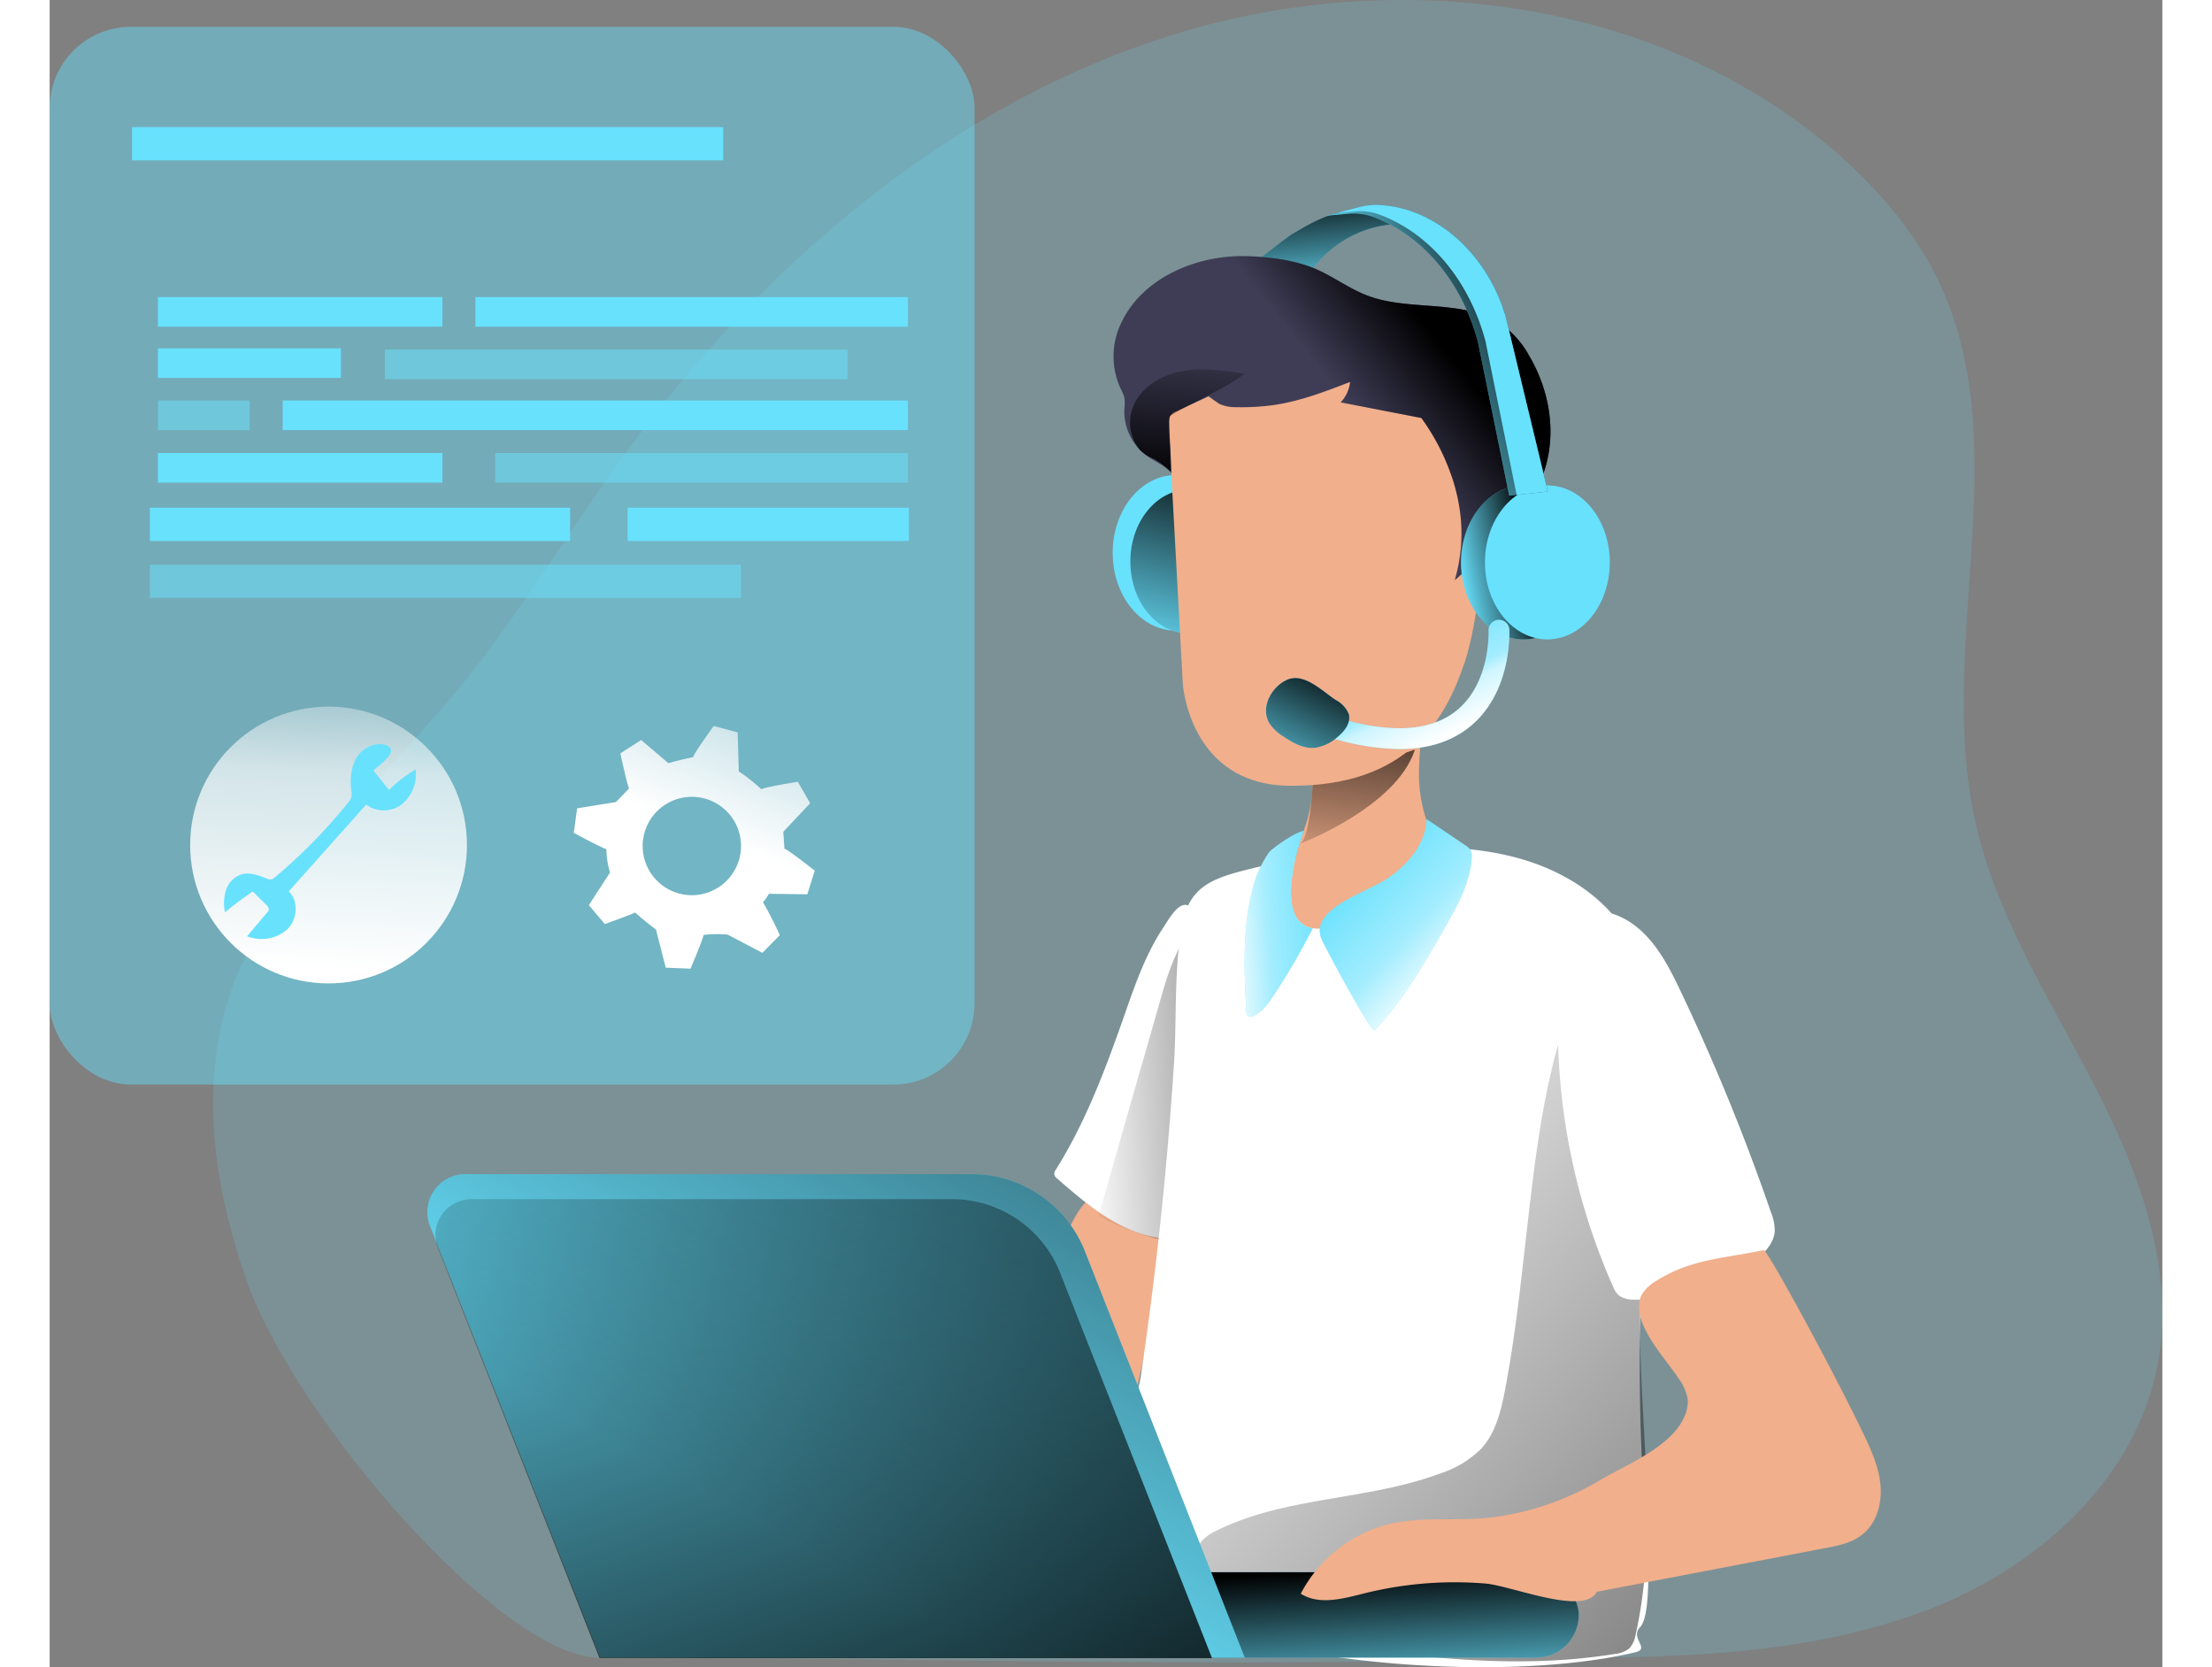 <svg id="Layer_1" data-name="Layer 1" xmlns="http://www.w3.org/2000/svg" xmlns:xlink="http://www.w3.org/1999/xlink" viewBox="0 0 406.39 320.69" width="406" height="306" class="illustration styles_illustrationTablet__1DWOa"><rect x="0" y="0" width="406.39" height="320.69" fill="#808080" stroke="none"/><defs><linearGradient id="linear-gradient" x1="270.74" y1="234.8" x2="202.24" y2="237.81" gradientUnits="userSpaceOnUse"><stop offset="0.01"></stop><stop offset="1" stop-opacity="0"></stop></linearGradient><linearGradient id="linear-gradient-2" x1="441.67" y1="443.69" x2="219.22" y2="238.19" xlink:href="#linear-gradient"></linearGradient><linearGradient id="linear-gradient-3" x1="204.74" y1="304.22" x2="206.43" y2="332.73" xlink:href="#linear-gradient"></linearGradient><linearGradient id="linear-gradient-4" x1="259.23" y1="154.67" x2="253.39" y2="200.4" xlink:href="#linear-gradient"></linearGradient><linearGradient id="linear-gradient-5" x1="253.75" y1="196.7" x2="274.92" y2="216.74" gradientUnits="userSpaceOnUse"><stop offset="0.02" stop-color="#fff" stop-opacity="0"></stop><stop offset="0.58" stop-color="#fff" stop-opacity="0.39"></stop><stop offset="1" stop-color="#fff"></stop></linearGradient><linearGradient id="linear-gradient-6" x1="250.41" y1="206.47" x2="229.94" y2="207.88" xlink:href="#linear-gradient-5"></linearGradient><linearGradient id="linear-gradient-7" x1="245.56" y1="145.01" x2="143.94" y2="324.55" xlink:href="#linear-gradient"></linearGradient><linearGradient id="linear-gradient-8" x1="181.28" y1="387.2" x2="119.18" y2="214.44" gradientUnits="userSpaceOnUse"><stop offset="0.01"></stop><stop offset="0.09" stop-opacity="0.82"></stop><stop offset="1" stop-opacity="0"></stop></linearGradient><linearGradient id="linear-gradient-9" x1="246.99" y1="65.36" x2="249.06" y2="87" xlink:href="#linear-gradient"></linearGradient><linearGradient id="linear-gradient-10" x1="224.6" y1="86.53" x2="214.15" y2="127.47" xlink:href="#linear-gradient"></linearGradient><linearGradient id="linear-gradient-11" x1="271.45" y1="94.82" x2="254.52" y2="108.37" xlink:href="#linear-gradient"></linearGradient><linearGradient id="linear-gradient-12" x1="285.59" y1="107.76" x2="271.24" y2="110.63" xlink:href="#linear-gradient"></linearGradient><linearGradient id="linear-gradient-13" x1="291.6" y1="88.55" x2="259.14" y2="102.67" xlink:href="#linear-gradient"></linearGradient><linearGradient id="linear-gradient-14" x1="58.42" y1="67.19" x2="52.45" y2="186.54" gradientUnits="userSpaceOnUse"><stop offset="0.02" stop-color="#fff" stop-opacity="0"></stop><stop offset="0.58" stop-color="#fff" stop-opacity="0.39"></stop><stop offset="0.68" stop-color="#fff" stop-opacity="0.68"></stop><stop offset="1" stop-color="#fff"></stop></linearGradient><linearGradient id="linear-gradient-15" x1="152.92" y1="132.64" x2="129.21" y2="189.38" xlink:href="#linear-gradient-14"></linearGradient><linearGradient id="linear-gradient-16" x1="221.66" y1="123.38" x2="223.73" y2="93.83" xlink:href="#linear-gradient"></linearGradient><linearGradient id="linear-gradient-17" x1="262.03" y1="150.04" x2="272.33" y2="171.21" xlink:href="#linear-gradient-14"></linearGradient><linearGradient id="linear-gradient-18" x1="251.05" y1="156.41" x2="238.63" y2="181.44" xlink:href="#linear-gradient"></linearGradient></defs><title>IT Support</title><path d="M365.08,339.18c21.17-8,40.31-25.11,44.46-47.37,3.42-18.36-3.63-37-12.2-53.61s-18.95-32.66-22.95-50.9c-7.45-33.92,7.92-71.55-6.68-103.06-4.39-9.46-11.25-17.62-19-24.57C314.82,29.39,263.93,22.61,220.52,36s-79.65,44.65-106.31,81.43c-11,15.16-20.56,31.35-32.55,45.72C65.68,182.29,44.94,199.09,38,223c-5.05,17.28-2,36,4,53,9.23,26.06,49,72.41,67.93,72.32,42.19-.21,123.14,1.86,162.25.36C301.48,347.53,334.41,350.76,365.08,339.18Z" transform="translate(-4.03 -29.45)" fill="#68e1fd" opacity="0.18" style="isolation: isolate;"></path><path d="M184.23,304.07c-1,2.85-1.88,6.12-.43,8.77a11.19,11.19,0,0,0,3.81,3.58l13.8,9.38c2.65,1.8,5.46,3.65,8.64,3.89s6.79-1.79,7.06-5c.32-3.67-3.53-6.18-5.33-9.4-2.36-4.22-1.06-9.45.17-14.13a258.72,258.72,0,0,0,6.78-35.86c-2.83-1.16-11.07-6.35-14-5.49-3.3,1-6.28,10.23-7.75,13.24A239.76,239.76,0,0,0,184.23,304.07Z" transform="translate(-4.03 -29.45)" fill="#f1af8c"></path><path d="M210.7,224.92c-3.58,10.17-7.38,20.37-13.12,29.51a1.45,1.45,0,0,0-.31.93,1.43,1.43,0,0,0,.56.78c5.77,5.05,12,10.32,19.59,11.41a2.4,2.4,0,0,0,1.48-.13,2.44,2.44,0,0,0,.92-1.27c4.84-11.21,6.55-23.49,6.39-35.63a146.68,146.68,0,0,0-1.44-18.12c-.2-1.46-.31-7.94-1.58-8.7-1.93-1.14-4.05,2.84-4.89,4.09C214.82,213,212.76,219,210.7,224.92Z" transform="translate(-4.03 -29.45)" fill="#fff"></path><path d="M226.39,205.54s-4.51,1.69-8.18,14.39-12.43,43.48-12.43,43.48,13.55,6.77,16.94,4.23S226.39,205.54,226.39,205.54Z" transform="translate(-4.03 -29.45)" fill="url(#linear-gradient)"></path><path d="M264.83,192.46c7.38-.23,14.85.13,21.95,2.13s13.85,5.78,18.51,11.51c5.16,6.34,7.42,14.63,7.94,22.78s-.56,16.32-1.38,24.46a388,388,0,0,0-1.52,57.35c.22,4.58,2.84,28.49-.38,31.76-2,2.06,2,4.12-.85,4.8-23.3,5.6-65.16,2.85-87.22-6.49-5.61-2.38-11.24-5.69-14-11.11-3-5.87,5.1-29.14,6.07-35.67q4.41-29.89,6.36-60.1c.57-8.91-.09-18.51,1.74-27.26,1.33-6.35,5.42-8.08,11.32-9.64A142.43,142.43,0,0,1,264.83,192.46Z" transform="translate(-4.03 -29.45)" fill="#fff"></path><path d="M284,296.71c-.77,4.05-1.78,8.28-4.55,11.34a19.56,19.56,0,0,1-7.82,4.78c-13.9,5.24-29.75,4.42-43.07,11A9.3,9.3,0,0,0,226,325.5c-2.57,2.54-1.85,7,.19,10,4.53,6.63,13.34,8.49,21.29,9.72,19.06,3,38.52,5.45,57.57,2.38a5.28,5.28,0,0,0,2.85-1.09,5.18,5.18,0,0,0,1.21-2.7c4.32-19.18.92-39.15.84-58.81,0-11.34,1-22.69.23-34a69,69,0,0,0-4.34-20.57c-1.77-4.48-6.95-14.37-10.06-5.19-4.94,14.59-6.36,30.32-8.14,45.53C286.67,279.44,285.63,288.12,284,296.71Z" transform="translate(-4.03 -29.45)" fill="url(#linear-gradient-2)"></path><rect x="116.1" y="302.42" width="178.04" height="16.42" rx="8.21" fill="#68e1fd"></rect><rect x="116.1" y="302.42" width="178.04" height="16.42" rx="8.21" fill="url(#linear-gradient-3)"></rect><path d="M247,208c-3.31-.53-5.17-3.86-3.69-11.88.16-.89.37-1.75.61-2.61,0-.16.09-.32.13-.48a0,0,0,0,0,0,0c.36-1.24.77-2.48,1.17-3.71a27.07,27.07,0,0,0,1.74-9.23c-.09-2.3-.27-4.69.58-6.81a11.14,11.14,0,0,1,3.71-4.49c3.57-2.75,14-7.92,16-1.09.89,2.92.24,6.32.2,9.31a28,28,0,0,0,2.3,12.49C271.93,193.88,255.13,209.3,247,208Z" transform="translate(-4.03 -29.45)" fill="#f1af8c"></path><path d="M244.65,191.71s18.44-7,22-18.07L247,180.07S246.53,190.2,244.65,191.71Z" transform="translate(-4.03 -29.45)" fill="url(#linear-gradient-4)"></path><path d="M294.64,215.65a123.88,123.88,0,0,0,10.08,61.19,4.56,4.56,0,0,0,1.23,1.85,5,5,0,0,0,3,.74,36.81,36.81,0,0,0,22.86-7.34c2-1.51,3.88-3.44,4.05-5.79a9.42,9.42,0,0,0-.73-3.67,406.48,406.48,0,0,0-17.85-43.51c-2.52-5.24-5.9-11.38-12-13.69C297.94,202.66,295.15,210.17,294.64,215.65Z" transform="translate(-4.03 -29.45)" fill="#fff"></path><path d="M258.91,227.61c5.47-5.77,9.48-12.74,13.44-19.63,2.41-4.2,4.88-8.59,5.22-13.43a2.68,2.68,0,0,0-.25-1.61,2.89,2.89,0,0,0-.92-.85L268.89,187c-.13,4.61-3.44,8.57-7.22,11.22-4,2.84-15.45,5.95-13,11.84C249.28,211.55,258.27,228.28,258.91,227.61Z" transform="translate(-4.03 -29.45)" fill="#68e1fd"></path><path d="M247,208a131.86,131.86,0,0,1-7.51,12.91c-1.06,1.61-2.25,3.28-4,4a1.1,1.1,0,0,1-.73.1c-.44-.15-.54-.73-.57-1.19-.37-7.69-.73-15.51,1.15-23a21.21,21.21,0,0,1,3.24-7.41c.54-.72,4.86-3.82,6.68-4.15-.4,1.23-.81,2.47-1.17,3.71a0,0,0,0,1,0,0,1.22,1.22,0,0,0-.12.37s0,.07,0,.11c-.24.86-.45,1.72-.61,2.61C241.86,204.14,243.72,207.47,247,208Z" transform="translate(-4.03 -29.45)" fill="#68e1fd"></path><path d="M258.91,227.61c5.47-5.77,9.48-12.74,13.44-19.63,2.41-4.2,4.88-8.59,5.22-13.43a2.68,2.68,0,0,0-.25-1.61,2.89,2.89,0,0,0-.92-.85L268.89,187c-.13,4.61-3.44,8.57-7.22,11.22-4,2.84-15.45,5.95-13,11.84C249.28,211.55,258.27,228.28,258.91,227.61Z" transform="translate(-4.03 -29.45)" fill="url(#linear-gradient-5)"></path><path d="M247,208a131.86,131.86,0,0,1-7.51,12.91c-1.06,1.61-2.25,3.28-4,4a1.1,1.1,0,0,1-.73.1c-.44-.15-.54-.73-.57-1.19-.37-7.69-.73-15.51,1.15-23a21.21,21.21,0,0,1,3.24-7.41c.54-.72,4.86-3.82,6.68-4.15-.4,1.23-.81,2.47-1.17,3.71a0,0,0,0,1,0,0,1.22,1.22,0,0,0-.12.37s0,.07,0,.11c-.24.86-.45,1.72-.61,2.61C241.86,204.14,243.72,207.47,247,208Z" transform="translate(-4.03 -29.45)" fill="url(#linear-gradient-6)"></path><path d="M301.64,335.63l43.8-8.37c2.59-.5,5.29-1,7.34-2.7,2.81-2.26,3.8-6.22,3.39-9.81s-2-6.92-3.58-10.18c-6.22-12.88-18.84-36-18.92-34.65-7.66,1.62-14,1.7-20.58,5.91a7.53,7.53,0,0,0-2.78,2.59c-2.63,5,4.56,12.3,7,16.1a9.42,9.42,0,0,1,1.82,4.15,6.84,6.84,0,0,1-.58,3.11c-2.37,5.82-10.81,9.21-16,12.2a53.87,53.87,0,0,1-22.28,7.48c-6.12.52-12.37-.27-18.35,1.1A26.29,26.29,0,0,0,244.69,336c3.56,2.26,8.19.95,12.29-.08a71.93,71.93,0,0,1,23.25-1.87C285.29,334.48,299.24,340.34,301.64,335.63Z" transform="translate(-4.03 -29.45)" fill="#f1af8c"></path><path d="M233.92,348.3h-124l-32.71-83a7.29,7.29,0,0,1,6.78-10h97.34a23.47,23.47,0,0,1,21.85,14.87Z" transform="translate(-4.03 -29.45)" fill="#68e1fd"></path><path d="M233.92,348.3h-124l-32.71-83a7.29,7.29,0,0,1,6.78-10h97.34a23.47,23.47,0,0,1,21.85,14.87Z" transform="translate(-4.03 -29.45)" fill="url(#linear-gradient-7)"></path><path d="M227.62,348.39H109.8L78.72,269.58a6.93,6.93,0,0,1,6.44-9.47h92.46a22.34,22.34,0,0,1,20.76,14.13Z" transform="translate(-4.03 -29.45)" fill="url(#linear-gradient-8)"></path><path d="M243,74.49c3-1.76,6-3.55,9.39-4.21s8-.26,10.29,2.3a21.42,21.42,0,0,0-15.29,8.07,1.49,1.49,0,0,1-.77.66,1.45,1.45,0,0,1-.81-.15c-1.38-.52-11.72,1.84-12.32.59C233.52,81.75,241.73,75.26,243,74.49Z" transform="translate(-4.03 -29.45)" fill="#68e1fd"></path><path d="M243,74.49c3-1.76,6-3.55,9.39-4.21s8-.26,10.29,2.3a21.42,21.42,0,0,0-15.29,8.07,1.49,1.49,0,0,1-.77.66,1.45,1.45,0,0,1-.81-.15c-1.38-.52-11.72,1.84-12.32.59C233.52,81.75,241.73,75.26,243,74.49Z" transform="translate(-4.03 -29.45)" fill="url(#linear-gradient-9)"></path><ellipse cx="216.62" cy="106.34" rx="12.14" ry="14.96" fill="#68e1fd"></ellipse><ellipse cx="219.11" cy="108.02" rx="11.23" ry="13.84" fill="#68e1fd"></ellipse><ellipse cx="219.11" cy="108.02" rx="11.23" ry="13.84" fill="url(#linear-gradient-10)"></ellipse><path d="M219.19,109.59,222,161s1.25,19.4,20.48,19.59c23.1.23,30.13-13.2,33.64-23.42s6.68-40.24,0-48.54S231.85,79.9,219.19,109.59Z" transform="translate(-4.03 -29.45)" fill="#f1af8c"></path><path d="M233.8,78.72c-9.06-.16-19.41,4.07-23.54,12.62a14.8,14.8,0,0,0-.28,12.73,8.71,8.71,0,0,1,.78,1.87,8.76,8.76,0,0,1,0,2.17,10.59,10.59,0,0,0,4.29,9c1.59,1.15,3.52,1.87,4.79,3.36l-.49-9.57a2,2,0,0,1,1.52-2.38l6.09-2.84s1.88,1.37,2.11,1.48a7.66,7.66,0,0,0,3.2.61,45,45,0,0,0,7.14-.4c5.11-.73,10-2.6,14.77-4.46a6.72,6.72,0,0,1-1.82,3.94l15.53,3a42.2,42.2,0,0,1,5.45,10.18,35.47,35.47,0,0,1,2.1,8.81,31.83,31.83,0,0,1-1.13,12.19,12.79,12.79,0,0,0,2.74-2.86,15.73,15.73,0,0,0,4.6,2.19,2,2,0,0,0,1.07.09c.76-.21.92-1.11,1-1.83.62-6.45,5.42-11.9,7.62-18.06,2.67-7.46,1.32-15.85-2.76-22.76a18.35,18.35,0,0,0-4.83-5.64c-7.15-5.24-17.31-2.84-25.47-5.58-3.88-1.3-7-3.77-10.71-5.4C243.45,79.43,238.29,78.8,233.8,78.72Z" transform="translate(-4.03 -29.45)" fill="#3f3d56"></path><path d="M233.8,78.72c-9.06-.16-19.41,4.07-23.54,12.62a14.8,14.8,0,0,0-.28,12.73,8.71,8.71,0,0,1,.78,1.87,8.76,8.76,0,0,1,0,2.17,10.59,10.59,0,0,0,4.29,9c1.59,1.15,3.52,1.87,4.79,3.36l-.49-9.57a2,2,0,0,1,1.52-2.38l6.09-2.84s1.88,1.37,2.11,1.48a7.66,7.66,0,0,0,3.2.61,45,45,0,0,0,7.14-.4c5.11-.73,10-2.6,14.77-4.46a6.72,6.72,0,0,1-1.82,3.94l15.53,3a42.2,42.2,0,0,1,5.45,10.18,35.47,35.47,0,0,1,2.1,8.81,31.83,31.83,0,0,1-1.13,12.19,12.79,12.79,0,0,0,2.74-2.86,15.73,15.73,0,0,0,4.6,2.19,2,2,0,0,0,1.07.09c.76-.21.92-1.11,1-1.83.62-6.45,5.42-11.9,7.62-18.06,2.67-7.46,1.32-15.85-2.76-22.76a18.35,18.35,0,0,0-4.83-5.64c-7.15-5.24-17.31-2.84-25.47-5.58-3.88-1.3-7-3.77-10.71-5.4C243.45,79.43,238.29,78.8,233.8,78.72Z" transform="translate(-4.03 -29.45)" fill="url(#linear-gradient-11)"></path><ellipse cx="283.49" cy="108.18" rx="12.01" ry="14.81" fill="#68e1fd"></ellipse><ellipse cx="283.49" cy="108.18" rx="12.01" ry="14.81" fill="url(#linear-gradient-12)"></ellipse><ellipse cx="288.09" cy="108.18" rx="12.01" ry="14.81" fill="#68e1fd"></ellipse><path d="M292.21,124l-6,.64-1.43.15-6-29.53c-3.12-11.68-10.75-20.66-20.32-24.14a10.8,10.8,0,0,0-4.62-.55l-4.09.37,2-.53,4-1.06a13.17,13.17,0,0,1,3.84-.47c10.68.39,20.81,9,24.48,21.34Z" transform="translate(-4.03 -29.45)" fill="#68e1fd"></path><path d="M292.21,124l-6,.64-1.43.15-6-29.53c-3.12-11.68-10.75-20.66-20.32-24.14a10.8,10.8,0,0,0-4.62-.55l-4.09.37,2-.53,4-1.06a13.17,13.17,0,0,1,3.84-.47c10.68.39,20.81,9,24.48,21.34Z" transform="translate(-4.03 -29.45)" fill="url(#linear-gradient-13)"></path><path d="M292.21,124l-6,.64-6-29.6c-3.17-11.8-10.87-20.85-20.53-24.36a10.55,10.55,0,0,0-4.67-.56l-3.26.29,4-1.06a13.17,13.17,0,0,1,3.84-.47c10.68.39,20.81,9,24.48,21.34Z" transform="translate(-4.03 -29.45)" fill="#68e1fd"></path><rect y="5.16" width="177.91" height="203.46" rx="15.64" fill="#68e1fd" opacity="0.45" style="isolation: isolate;"></rect><circle cx="53.65" cy="162.54" r="26.62" fill="url(#linear-gradient-14)"></circle><rect x="15.85" y="24.45" width="113.71" height="6.4" fill="#68e1fd"></rect><rect x="19.28" y="108.61" width="113.71" height="6.4" fill="#68e1fd" opacity="0.51"></rect><rect x="19.28" y="97.66" width="80.83" height="6.4" fill="#68e1fd"></rect><rect x="111.17" y="97.66" width="54.11" height="6.4" fill="#68e1fd"></rect><rect x="81.9" y="57.15" width="83.2" height="5.69" fill="#68e1fd"></rect><rect x="64.47" y="67.24" width="89.01" height="5.69" fill="#68e1fd" opacity="0.51"></rect><rect x="20.83" y="57.15" width="54.72" height="5.69" fill="#68e1fd"></rect><rect x="44.83" y="77.04" width="120.27" height="5.69" fill="#68e1fd"></rect><rect x="20.83" y="77.04" width="17.66" height="5.69" fill="#68e1fd" opacity="0.51"></rect><rect x="85.71" y="87.14" width="79.38" height="5.69" fill="#68e1fd" opacity="0.51"></rect><rect x="20.83" y="87.14" width="54.72" height="5.69" fill="#68e1fd"></rect><rect x="20.83" y="67" width="35.19" height="5.69" fill="#68e1fd"></rect><path d="M63.58,174.49c-1.56,1.91-1.82,4.58-1.53,7a3.3,3.3,0,0,1,0,1.33,3,3,0,0,1-.6,1,102.87,102.87,0,0,1-14.17,14.44,1.46,1.46,0,0,1-.51.32,1.5,1.5,0,0,1-1-.14c-1.5-.59-3.11-1.23-4.68-.85A4.7,4.7,0,0,0,38,200.54a8,8,0,0,0-.23,4.39q2.56-2.13,5.33-4l2.63,2.61a1.17,1.17,0,0,1,.46.88,1.14,1.14,0,0,1-.31.54L42,209.54a7.51,7.51,0,0,0,7.69-1.28c2-1.9,2.3-5.45.34-7.36l14.89-16.69a5.7,5.7,0,0,0,6.91-.1,7.5,7.5,0,0,0,2.6-6.66,27.92,27.92,0,0,0-5.12,3.94l-3-3.74c1.06-1,5.17-3.76,2.5-4.84C67.05,172.1,64.72,173.1,63.58,174.49Z" transform="translate(-4.03 -29.45)" fill="#68e1fd"></path><path d="M149.77,201.47l1.43-4.55s-5.65-4.46-5.82-4.18c0,0-.23-3.29-.23-3.29l5.17-5.5-2.38-4.13s-7,1.14-7,1.46a33.09,33.09,0,0,0-4.35-3.45l-.22-7.5-4.6-1.25s-4.21,5.84-3.93,6c0,0-3.24.68-4.79,1.17l-5.24-4.46-4,2.58s1.19,5.57,1.66,6.74c-1.12,1.23-2.52,2.62-2.52,2.62l-7.46,1.2-.64,4.72s5.25,2.84,6.27,3.13a16.35,16.35,0,0,0,.7,4.51l-4.07,6.26,3.07,3.64s4.07-1.43,5.84-2.21c1.65,1.5,4,3.28,4,3.28l1.88,7.32,4.76.2s2.29-5.33,2.53-6.5a23.58,23.58,0,0,1,4.61-.06l6.69,3.51,3.35-3.4a68.39,68.39,0,0,0-3.23-6.32,13.08,13.08,0,0,0,1.15-1.64Zm-22.2.17a9.46,9.46,0,1,1,9.45-9.46A9.47,9.47,0,0,1,127.57,201.64Z" transform="translate(-4.03 -29.45)" fill="url(#linear-gradient-15)"></path><path d="M212.73,107c1.77-3.5,5.61-5.58,9.48-6.21s7.83-.05,11.7.54c-3.75,3-14.22,7.47-14.42,8.27a24.37,24.37,0,0,0-.05,4.26c.14,2.06.21,4.22.2,6.28a16,16,0,0,0-3.22-2.44,8,8,0,0,1-2.7-1.73A8.31,8.31,0,0,1,212.73,107Z" transform="translate(-4.03 -29.45)" fill="url(#linear-gradient-16)"></path><path d="M263.66,173.53a46.6,46.6,0,0,1-13.3-2.22,2,2,0,0,1,1.15-3.84c10.3,3.1,18.05,2.69,23-1.22,6.74-5.29,6.3-15.37,6.3-15.47a2,2,0,0,1,4-.2c0,.49.53,12.27-7.83,18.83Q271.76,173.52,263.66,173.53Z" transform="translate(-4.03 -29.45)" fill="#68e1fd"></path><path d="M263.66,173.53a46.6,46.6,0,0,1-13.3-2.22,2,2,0,0,1,1.15-3.84c10.3,3.1,18.05,2.69,23-1.22,6.74-5.29,6.3-15.37,6.3-15.47a2,2,0,0,1,4-.2c0,.49.53,12.27-7.83,18.83Q271.76,173.52,263.66,173.53Z" transform="translate(-4.03 -29.45)" fill="url(#linear-gradient-17)"></path><path d="M251.4,164.09a5.3,5.3,0,0,1,2.53,2.74c.44,1.7-.88,3.33-2.24,4.44a8.37,8.37,0,0,1-4.15,2c-2.26.27-4.42-.95-6.3-2.24a8.34,8.34,0,0,1-2.62-2.53c-1.74-3.06.51-7,3.46-8.3C245.35,158.79,248.83,162.4,251.4,164.09Z" transform="translate(-4.03 -29.45)" fill="#68e1fd"></path><path d="M251.4,164.09a5.3,5.3,0,0,1,2.53,2.74c.44,1.7-.88,3.33-2.24,4.44a8.37,8.37,0,0,1-4.15,2c-2.26.27-4.42-.95-6.3-2.24a8.34,8.34,0,0,1-2.62-2.53c-1.74-3.06.51-7,3.46-8.3C245.35,158.79,248.83,162.4,251.4,164.09Z" transform="translate(-4.03 -29.45)" fill="url(#linear-gradient-18)"></path></svg>
